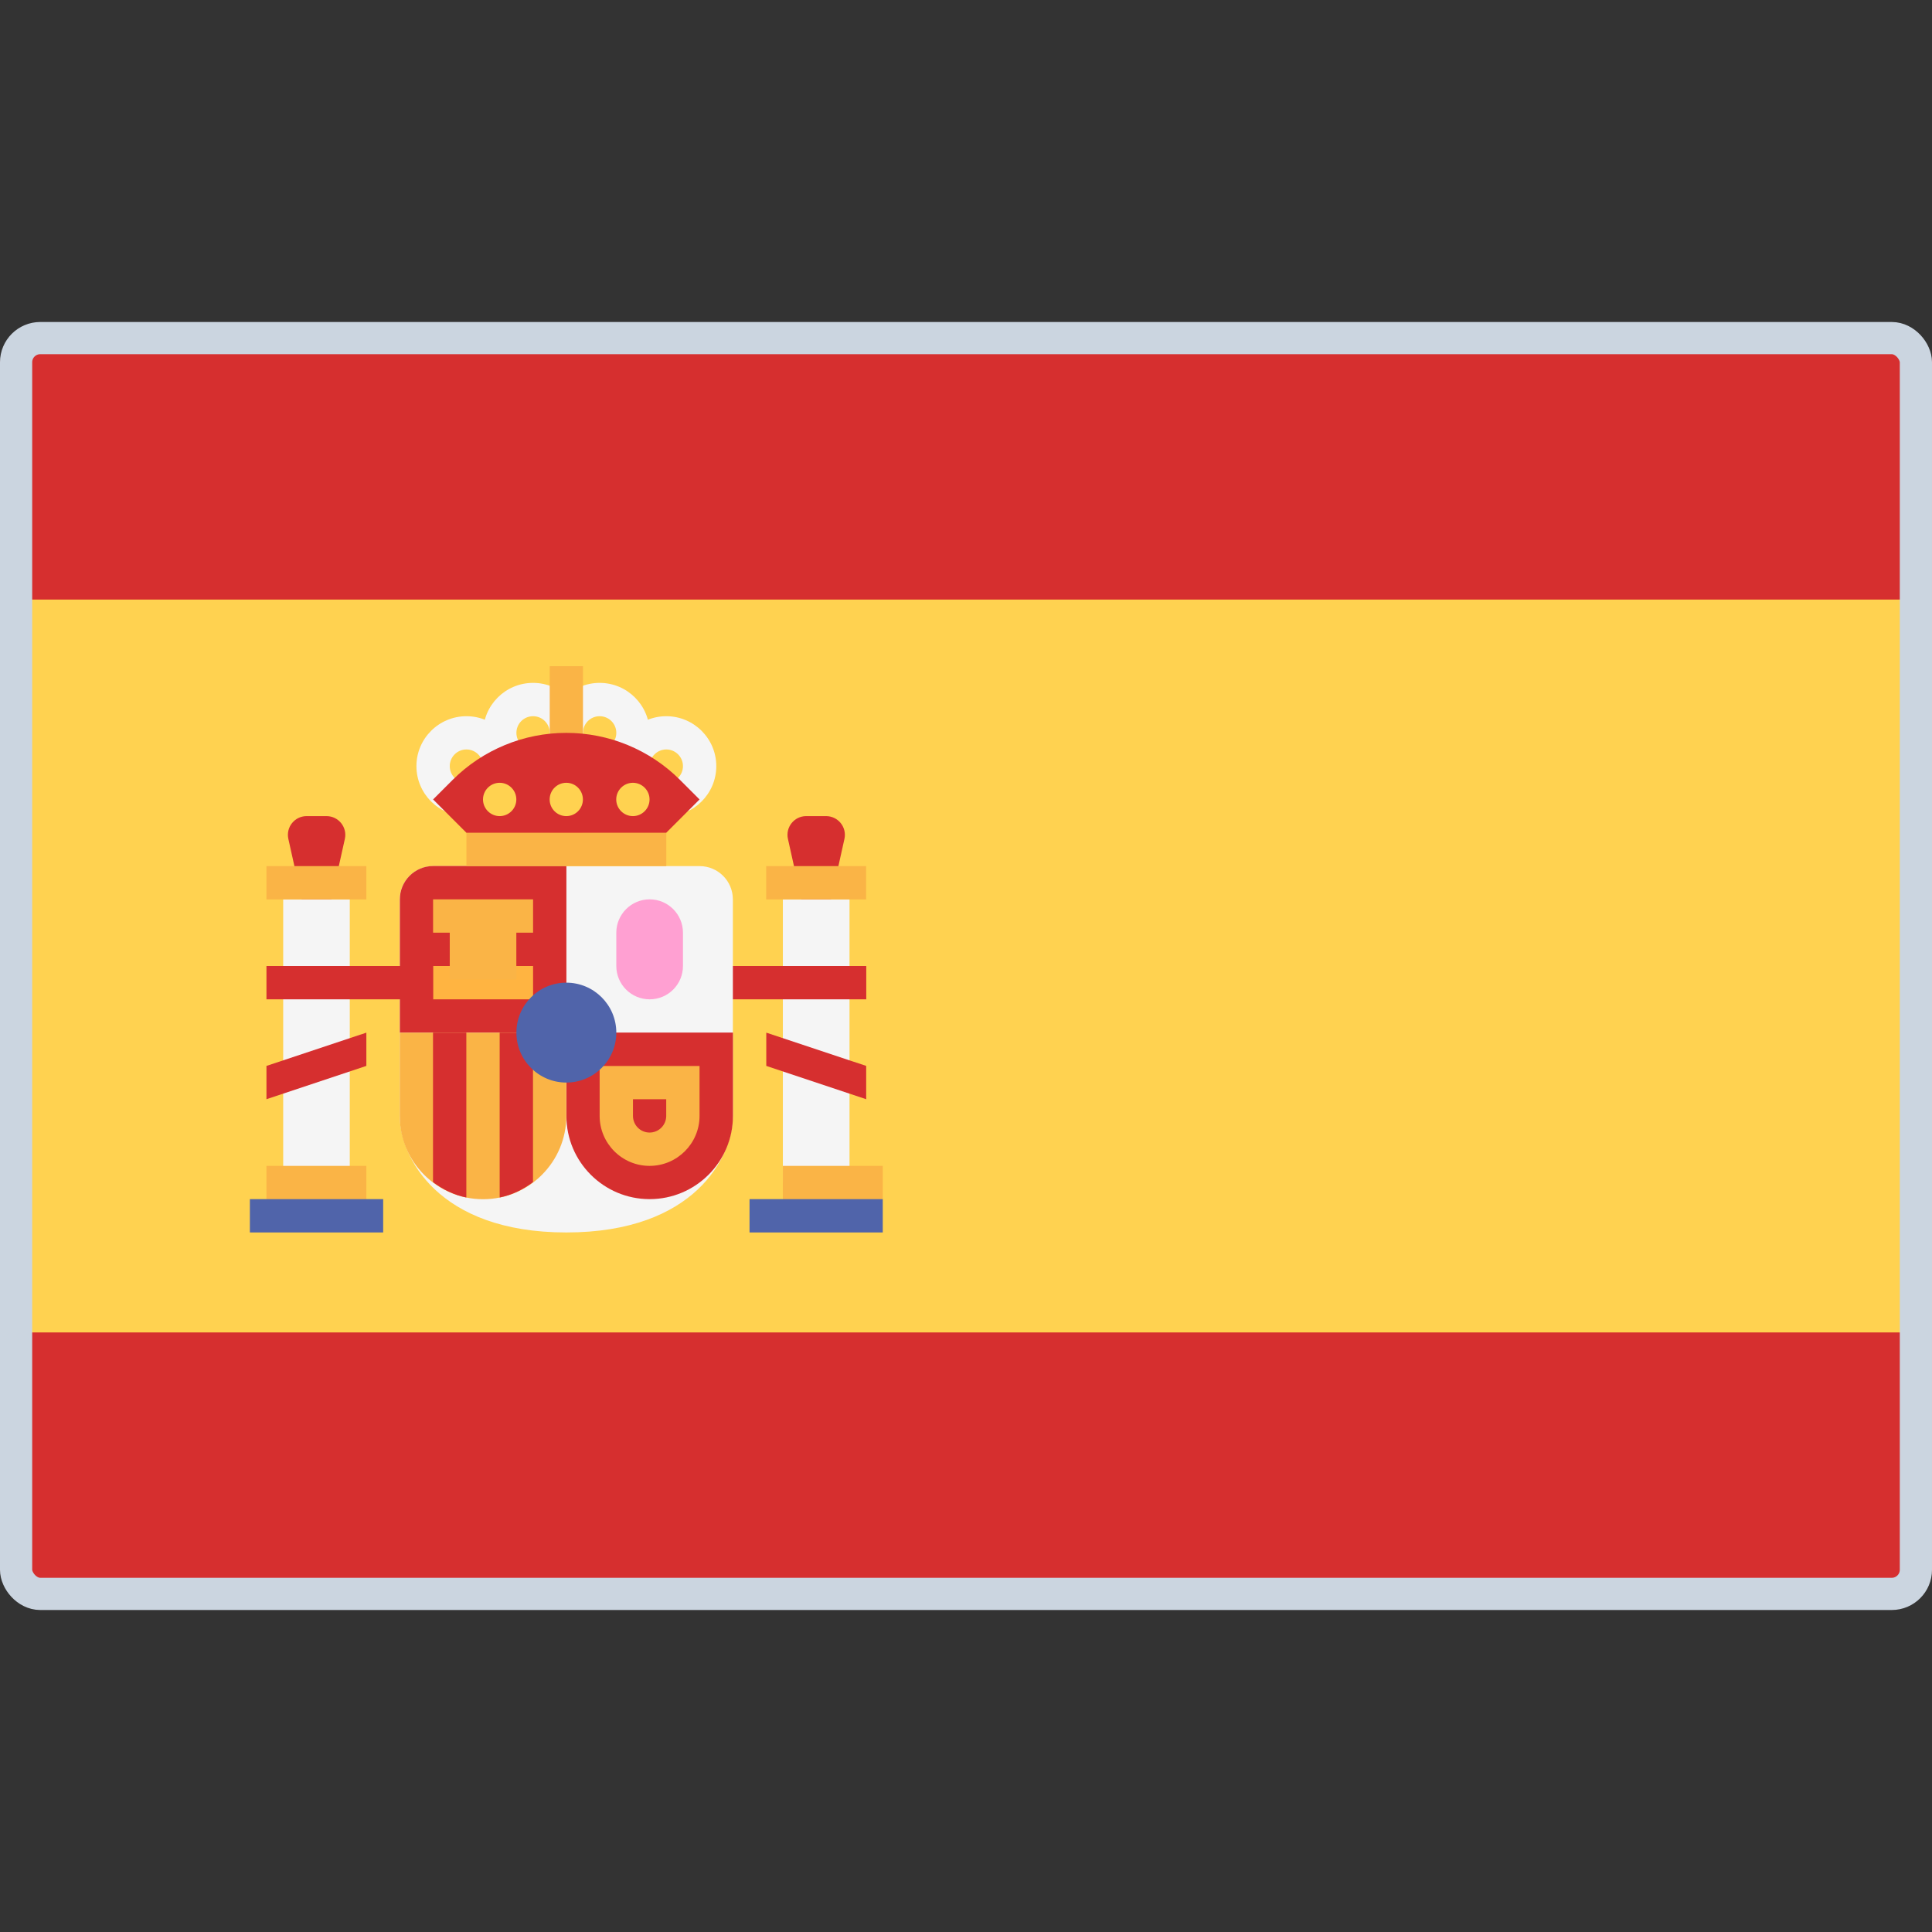 <svg width="24" height="24" viewBox="0 0 24 24" fill="none" xmlns="http://www.w3.org/2000/svg">
<rect x="0" y="0" width="24" height="24" fill="#333333" stroke="none"/>
<g clip-path="url(#clip0_7420_46138)">
<path d="M0.415 19.862H23.587C23.816 19.862 24.001 19.677 24.001 19.448V4.552C24.001 4.323 23.816 4.138 23.587 4.138H0.415C0.186 4.138 0.001 4.323 0.001 4.552V19.448C0.001 19.677 0.186 19.862 0.415 19.862Z" fill="#D62F2F"/>
<path d="M24.001 7.448H0.001V16.552H24.001V7.448Z" fill="#FFD250"/>
<path d="M10.139 12L10.49 10.421C10.522 10.276 10.411 10.138 10.262 10.138H10.015C9.866 10.138 9.756 10.276 9.788 10.421L10.139 12Z" fill="#D62F2F"/>
<path d="M10.553 11.172H9.725V14.689H10.553V11.172Z" fill="#F5F5F5"/>
<path d="M10.759 10.759H9.518V11.173H10.759V10.759Z" fill="#FAB446"/>
<path d="M10.761 12H8.691V12.414H10.761V12Z" fill="#D62F2F"/>
<path d="M10.76 13.655L9.519 13.241V12.828L10.76 13.241V13.655Z" fill="#D62F2F"/>
<path d="M3.933 12L4.284 10.421C4.316 10.276 4.205 10.138 4.056 10.138H3.809C3.66 10.138 3.55 10.276 3.582 10.421L3.933 12Z" fill="#D62F2F"/>
<path d="M5.38 10.759C5.152 10.759 4.966 10.944 4.966 11.173V13.862C4.966 14.365 5.436 15.31 7.035 15.31C8.635 15.31 9.104 14.365 9.104 13.862V11.173C9.104 10.944 8.919 10.759 8.69 10.759H5.38V10.759Z" fill="#F5F5F5"/>
<path d="M7.036 12.828H4.967V11.172C4.967 10.944 5.152 10.758 5.381 10.758H7.036V12.828Z" fill="#D62F2F"/>
<path d="M7.036 12.827H9.105V13.862C9.105 14.433 8.641 14.896 8.07 14.896C7.499 14.896 7.036 14.433 7.036 13.862V12.827V12.827Z" fill="#D62F2F"/>
<path d="M4.966 12.828H7.035V13.862C7.035 14.434 6.572 14.897 6.001 14.897C5.429 14.897 4.966 14.434 4.966 13.862V12.828V12.828Z" fill="#FAB446"/>
<path d="M6.621 14.685V12.828H6.207V14.876C6.361 14.845 6.5 14.776 6.621 14.685Z" fill="#D62F2F"/>
<path d="M5.793 14.876V12.828H5.379V14.685C5.5 14.776 5.639 14.845 5.793 14.876Z" fill="#D62F2F"/>
<path d="M6.622 12H5.38V12.414H6.622V12Z" fill="#FFB441"/>
<path d="M6.622 11.172H5.38V11.586H6.622V11.172Z" fill="#FAB446"/>
<path d="M6.414 11.418H5.587V12.168H6.414V11.418Z" fill="#FAB446"/>
<path d="M4.345 11.172H3.518V14.689H4.345V11.172Z" fill="#F5F5F5"/>
<path d="M4.551 14.483H3.31V14.897H4.551V14.483Z" fill="#FAB446"/>
<path d="M4.551 10.759H3.31V11.173H4.551V10.759Z" fill="#FAB446"/>
<path d="M4.76 14.896H3.104V15.31H4.76V14.896Z" fill="#5064AA"/>
<path d="M10.966 14.483H9.725V14.897H10.966V14.483Z" fill="#FAB446"/>
<path d="M10.966 14.896H9.311V15.31H10.966V14.896Z" fill="#5064AA"/>
<path d="M8.277 10.345H5.794V10.759H8.277V10.345Z" fill="#FAB446"/>
<path d="M7.242 9.104H6.829V10.345H7.242V9.104Z" fill="#FFB441"/>
<path d="M6.622 9.724C6.279 9.724 6.001 9.446 6.001 9.104C6.001 8.761 6.279 8.483 6.622 8.483C6.964 8.483 7.242 8.761 7.242 9.104C7.242 9.446 6.964 9.724 6.622 9.724ZM6.622 8.897C6.508 8.897 6.415 8.989 6.415 9.104C6.415 9.218 6.507 9.31 6.622 9.31C6.736 9.31 6.829 9.218 6.829 9.104C6.829 8.989 6.736 8.897 6.622 8.897Z" fill="#F5F5F5"/>
<path d="M7.449 9.724C7.107 9.724 6.829 9.446 6.829 9.104C6.829 8.761 7.107 8.483 7.449 8.483C7.792 8.483 8.07 8.761 8.07 9.104C8.07 9.446 7.792 9.724 7.449 9.724ZM7.449 8.897C7.335 8.897 7.242 8.989 7.242 9.104C7.242 9.218 7.335 9.31 7.449 9.31C7.563 9.31 7.656 9.218 7.656 9.104C7.656 8.989 7.563 8.897 7.449 8.897Z" fill="#F5F5F5"/>
<path d="M8.277 10.138C7.935 10.138 7.656 9.86 7.656 9.517C7.656 9.175 7.935 8.897 8.277 8.897C8.619 8.897 8.898 9.175 8.898 9.517C8.898 9.86 8.619 10.138 8.277 10.138ZM8.277 9.31C8.163 9.31 8.07 9.403 8.07 9.517C8.07 9.632 8.163 9.724 8.277 9.724C8.391 9.724 8.484 9.632 8.484 9.517C8.484 9.403 8.391 9.31 8.277 9.31Z" fill="#F5F5F5"/>
<path d="M5.794 10.138C5.452 10.138 5.173 9.86 5.173 9.517C5.173 9.175 5.452 8.897 5.794 8.897C6.136 8.897 6.415 9.175 6.415 9.517C6.415 9.86 6.136 10.138 5.794 10.138ZM5.794 9.31C5.68 9.31 5.587 9.403 5.587 9.517C5.587 9.632 5.68 9.724 5.794 9.724C5.908 9.724 6.001 9.632 6.001 9.517C6.001 9.403 5.908 9.31 5.794 9.31Z" fill="#F5F5F5"/>
<path d="M8.276 13.655V13.862C8.276 13.976 8.184 14.069 8.069 14.069C7.955 14.069 7.863 13.976 7.863 13.862V13.655H8.276ZM8.69 13.242H7.449V13.862C7.449 14.204 7.727 14.483 8.069 14.483C8.412 14.483 8.69 14.204 8.69 13.862V13.242H8.69Z" fill="#FAB446"/>
<path d="M8.07 12.414C7.842 12.414 7.656 12.229 7.656 12V11.586C7.656 11.358 7.842 11.172 8.07 11.172C8.299 11.172 8.484 11.358 8.484 11.586V12C8.484 12.229 8.299 12.414 8.07 12.414Z" fill="#FFA0D2"/>
<path d="M7.035 13.448C7.378 13.448 7.656 13.17 7.656 12.828C7.656 12.485 7.378 12.207 7.035 12.207C6.692 12.207 6.415 12.485 6.415 12.828C6.415 13.17 6.692 13.448 7.035 13.448Z" fill="#5064AA"/>
<path d="M7.242 8.276H6.829V9.517H7.242V8.276Z" fill="#FAB446"/>
<path d="M5.794 10.345L5.38 9.931L5.622 9.689C5.997 9.314 6.505 9.104 7.035 9.104C7.565 9.104 8.073 9.314 8.448 9.689L8.69 9.931L8.276 10.345H5.794Z" fill="#D62F2F"/>
<path d="M7.035 10.138C7.149 10.138 7.241 10.045 7.241 9.931C7.241 9.817 7.149 9.724 7.035 9.724C6.92 9.724 6.828 9.817 6.828 9.931C6.828 10.045 6.92 10.138 7.035 10.138Z" fill="#FFD250"/>
<path d="M6.207 10.138C6.321 10.138 6.414 10.045 6.414 9.931C6.414 9.817 6.321 9.724 6.207 9.724C6.093 9.724 6 9.817 6 9.931C6 10.045 6.093 10.138 6.207 10.138Z" fill="#FFD250"/>
<path d="M7.862 10.138C7.976 10.138 8.069 10.045 8.069 9.931C8.069 9.817 7.976 9.724 7.862 9.724C7.748 9.724 7.655 9.817 7.655 9.931C7.655 10.045 7.748 10.138 7.862 10.138Z" fill="#FFD250"/>
<path d="M5.379 12H3.31V12.414H5.379V12Z" fill="#D62F2F"/>
<path d="M3.31 13.655L4.551 13.241V12.828L3.31 13.241V13.655Z" fill="#D62F2F"/>
<rect x="0.2" y="4.2" width="23.6" height="15.6" rx="0.3" stroke="#CBD5E0" stroke-width="0.4"/>
</g>
<defs>
<clipPath id="clip0_7420_46138">
<rect width="24" height="24" fill="white"/>
</clipPath>
</defs>
</svg>
